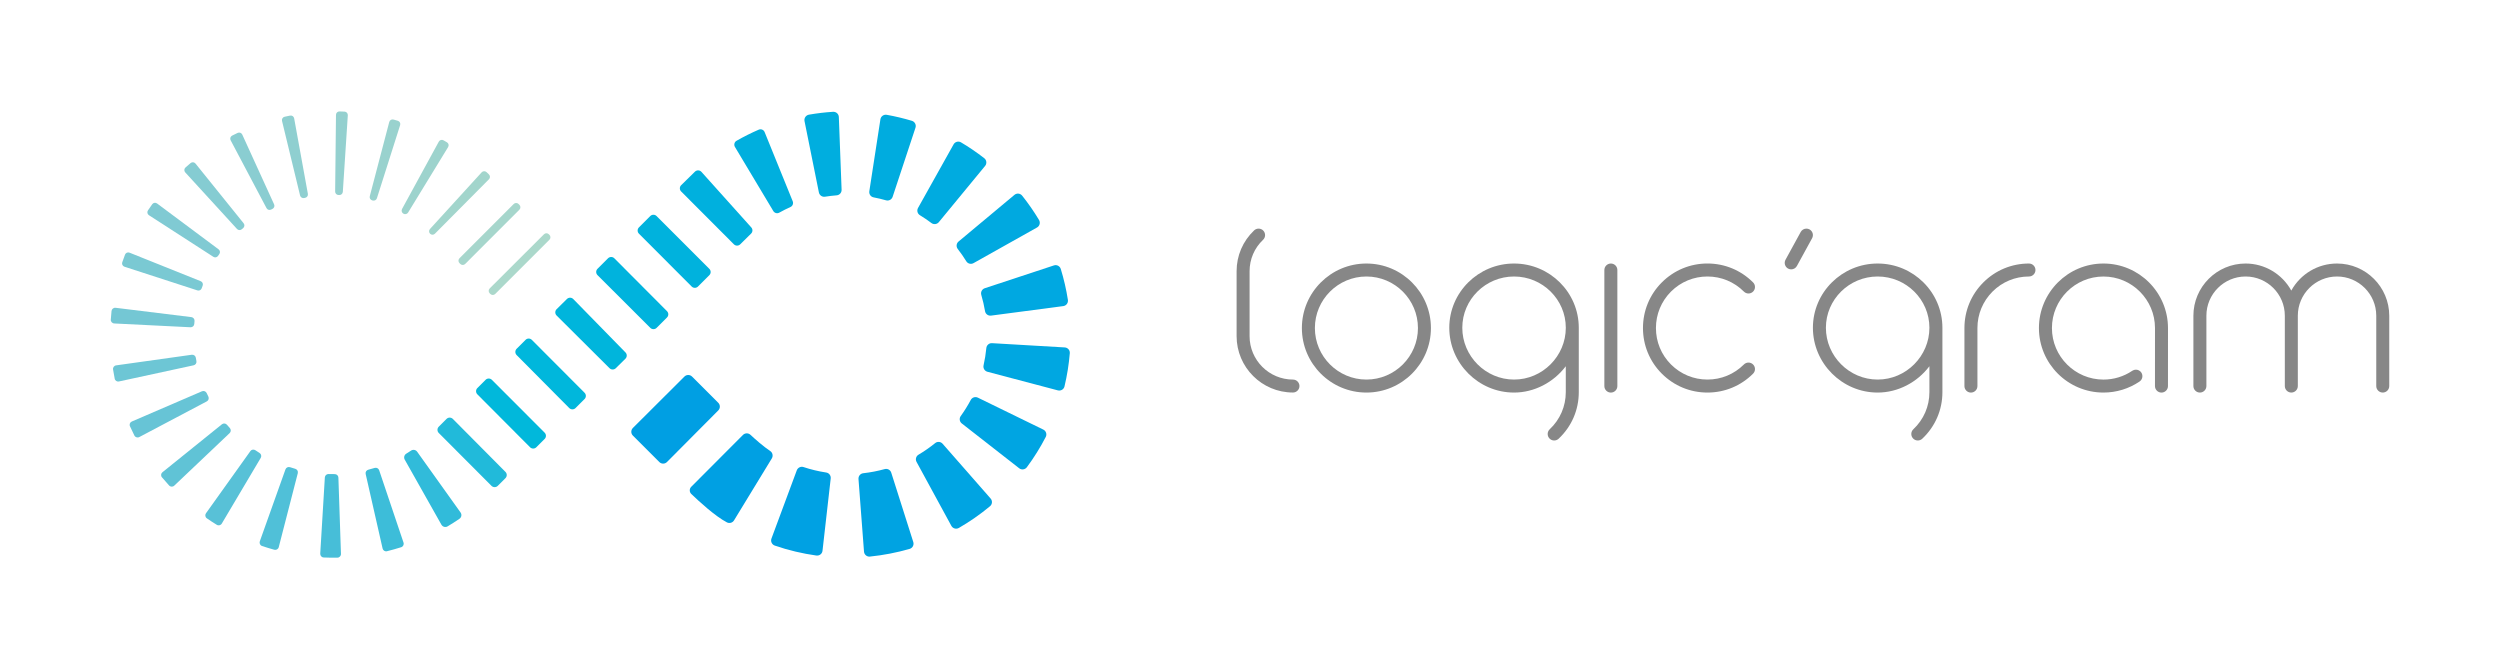 <?xml version="1.0" encoding="utf-8"?>
<!-- Generator: Adobe Illustrator 23.0.1, SVG Export Plug-In . SVG Version: 6.00 Build 0)  -->
<svg version="1.1" id="Calque_1" xmlns="http://www.w3.org/2000/svg" xmlns:xlink="http://www.w3.org/1999/xlink" x="0px" y="0px"
	 viewBox="0 0 1138.6 304.74" style="enable-background:new 0 0 1138.6 304.74;" xml:space="preserve">
<style type="text/css">
	.st0{fill:#00B3DD;}
	.st1{fill:#00B2DD;}
	.st2{fill:#00B0DE;}
	.st3{fill:#00AFDE;}
	.st4{fill:#00AEDF;}
	.st5{fill:#00ACDF;}
	.st6{fill:#00ABE0;}
	.st7{fill:#00A9E0;}
	.st8{fill:#00A8E1;}
	.st9{fill:#00A7E1;}
	.st10{fill:#00A5E2;}
	.st11{fill:#00A4E2;}
	.st12{fill:#00A3E2;}
	.st13{fill:#00A1E3;}
	.st14{fill:#00A0E3;}
	.st15{fill:#009FE3;}
	.st16{fill:#00B7DC;}
	.st17{fill:#01B8DB;}
	.st18{fill:#21BADA;}
	.st19{fill:#31BBDA;}
	.st20{fill:#3DBDD9;}
	.st21{fill:#47BED8;}
	.st22{fill:#50C0D8;}
	.st23{fill:#58C1D7;}
	.st24{fill:#60C3D6;}
	.st25{fill:#67C4D6;}
	.st26{fill:#6DC6D5;}
	.st27{fill:#74C7D4;}
	.st28{fill:#7AC9D3;}
	.st29{fill:#80CAD3;}
	.st30{fill:#85CCD2;}
	.st31{fill:#8ACDD1;}
	.st32{fill:#8FCFD0;}
	.st33{fill:#94D0CF;}
	.st34{fill:#99D2CE;}
	.st35{fill:#9DD3CD;}
	.st36{fill:#A2D5CC;}
	.st37{fill:#A6D6CC;}
	.st38{fill:#ABD8CB;}
	.st39{fill:#00B5DC;}
	.st40{fill:#878787;}
</style>
<g>
	<g>
		<path class="st0" d="M276.91,117.64l-4.79,4.79c-0.79,0.79-0.79,2.08,0,2.87l24.06,24.02c0.79,0.79,2.08,0.79,2.87,0l4.73-4.73
			c0.79-0.79,0.79-2.08,0-2.87l-24-24.09C279,116.85,277.71,116.85,276.91,117.64z"/>
		<path class="st1" d="M290.99,103.57l5.17-5.17c0.79-0.79,2.08-0.79,2.87,0l24.04,24.05c0.79,0.79,0.79,2.08,0,2.87l-5.18,5.18
			c-0.79,0.79-2.08,0.79-2.87,0l-24.02-24.07C290.2,105.65,290.2,104.36,290.99,103.57z"/>
		<path class="st2" d="M316.52,78.17c-1.8,1.74-4.6,4.5-6.29,6.17c-0.8,0.79-0.8,2.08,0,2.87l24.02,24.06
			c0.79,0.79,2.07,0.8,2.87,0.01c1.4-1.39,3.53-3.5,4.96-4.89c0.78-0.76,0.82-2,0.09-2.81l-22.72-25.32
			C318.67,77.42,317.35,77.37,316.52,78.17z"/>
		<path class="st3" d="M345.57,59.05c-3.45,1.49-6.83,3.18-10.13,5.07c-0.98,0.56-1.3,1.83-0.72,2.8l17.47,29.19
			c0.56,0.93,1.76,1.28,2.71,0.74c1.67-0.94,3.38-1.79,5.11-2.57c0.99-0.44,1.43-1.6,1.03-2.61l-12.8-31.52
			C347.82,59.11,346.61,58.6,345.57,59.05z"/>
		<path class="st4" d="M368.43,52.22c3.64-0.63,7.3-1.07,10.97-1.3c1.39-0.09,2.59,0.97,2.64,2.36l1.26,33.14
			c0.05,1.31-0.94,2.44-2.25,2.54c-1.78,0.14-3.55,0.35-5.31,0.63c-1.3,0.21-2.52-0.66-2.78-1.94l-6.55-32.51
			C366.14,53.78,367.06,52.46,368.43,52.22z"/>
		<path class="st5" d="M415.3,55.02c-3.77-1.13-7.59-2.04-11.44-2.73c-1.37-0.24-2.68,0.67-2.89,2.05l-5.05,32.77
			c-0.2,1.3,0.65,2.54,1.94,2.78c1.91,0.36,3.81,0.81,5.69,1.35c1.26,0.36,2.57-0.36,2.99-1.6l10.41-31.49
			C417.39,56.83,416.63,55.42,415.3,55.02z"/>
		<path class="st6" d="M437.67,64.83c3.66,2.16,7.21,4.58,10.62,7.24c1.08,0.84,1.24,2.43,0.37,3.49l-21.08,25.61
			c-0.83,1.01-2.32,1.2-3.37,0.41c-1.7-1.29-3.45-2.47-5.25-3.57c-1.13-0.69-1.5-2.14-0.86-3.29l16.19-28.95
			C434.96,64.56,436.49,64.13,437.67,64.83z"/>
		<path class="st7" d="M473.21,100.18c-2.28-3.81-4.84-7.51-7.67-11.06c-0.87-1.09-2.45-1.27-3.52-0.37L436.56,110
			c-1.01,0.84-1.18,2.34-0.37,3.38c1.41,1.82,2.72,3.7,3.9,5.62c0.69,1.12,2.14,1.48,3.29,0.84l28.93-16.23
			C473.52,102.93,473.92,101.38,473.21,100.18z"/>
		<path class="st8" d="M483.13,122.52c1.41,4.61,2.49,9.31,3.23,14.04c0.22,1.38-0.73,2.67-2.11,2.85l-32.88,4.33
			c-1.3,0.17-2.52-0.71-2.74-2c-0.42-2.51-1-5-1.72-7.46c-0.37-1.26,0.34-2.59,1.59-3.01L480,120.88
			C481.32,120.44,482.73,121.19,483.13,122.52z"/>
		<path class="st9" d="M484.81,176c1.19-4.99,2-10.06,2.42-15.14c0.11-1.37-0.94-2.55-2.31-2.63l-33.11-1.94
			c-1.32-0.08-2.46,0.9-2.59,2.21c-0.26,2.66-0.68,5.3-1.27,7.91c-0.29,1.29,0.5,2.57,1.77,2.91l32.07,8.47
			C483.12,178.14,484.5,177.34,484.81,176z"/>
		<path class="st10" d="M476.27,199.02c-2.46,4.76-5.32,9.36-8.58,13.76c-0.83,1.12-2.41,1.35-3.51,0.49l-26.14-20.41
			c-1.04-0.81-1.26-2.3-0.49-3.36c1.71-2.37,3.23-4.83,4.58-7.35c0.62-1.17,2.05-1.62,3.24-1.04l29.81,14.55
			C476.42,196.27,476.91,197.79,476.27,199.02z"/>
		<path class="st11" d="M436.71,240.44c4.94-2.85,9.69-6.15,14.2-9.9c1.05-0.88,1.16-2.46,0.25-3.5L429.3,202.1
			c-0.87-0.99-2.36-1.13-3.38-0.3c-2.43,1.97-4.97,3.73-7.6,5.29c-1.13,0.67-1.52,2.12-0.89,3.28l15.86,29.13
			C433.96,240.72,435.5,241.14,436.71,240.44z"/>
		<path class="st12" d="M414.31,249.98c-5.95,1.72-12.02,2.89-18.14,3.51c-1.37,0.14-2.57-0.9-2.67-2.27l-2.51-33.06
			c-0.1-1.31,0.84-2.48,2.15-2.63c3.3-0.37,6.58-1,9.8-1.89c1.26-0.35,2.57,0.38,2.97,1.63l10.04,31.61
			C416.36,248.18,415.63,249.59,414.31,249.98z"/>
		<path class="st13" d="M352.89,248.49c6.17,2.12,12.5,3.62,18.9,4.52c1.38,0.19,2.66-0.77,2.81-2.16l3.74-32.95
			c0.15-1.31-0.76-2.5-2.06-2.7c-3.49-0.53-6.95-1.36-10.33-2.48c-1.25-0.41-2.6,0.25-3.06,1.48l-11.54,31.09
			C350.87,246.61,351.57,248.04,352.89,248.49z"/>
		<path class="st14" d="M334.3,237.01c-0.67,1.1-2.08,1.49-3.23,0.9c-5.43-2.83-12.92-9.76-16.22-12.93
			c-0.93-0.89-0.94-2.37-0.03-3.28l23.55-23.61c0.94-0.94,2.45-0.97,3.42-0.06c2.12,1.97,5.83,5.28,9.03,7.41
			c1.07,0.71,1.38,2.22,0.71,3.32L334.3,237.01z"/>
		<path class="st15" d="M300.28,210.43l-12.04-12.04c-0.96-0.96-0.96-2.52,0-3.48l23.47-23.4c0.96-0.96,2.52-0.96,3.48,0
			l11.94,11.94c0.96,0.96,0.96,2.51,0,3.48l-23.37,23.5C302.81,211.39,301.24,211.39,300.28,210.43z"/>
		<path class="st16" d="M262.13,185.84l4.1-4.1c0.79-0.79,0.79-2.08,0-2.87l-24.01-24.08c-0.79-0.8-2.08-0.8-2.87,0l-4.05,4.05
			c-0.79,0.79-0.79,2.07-0.01,2.87l23.96,24.13C260.05,186.63,261.34,186.64,262.13,185.84z"/>
		<path class="st17" d="M244.28,203.69l3.77-3.77c0.79-0.79,0.79-2.08,0-2.87l-24.03-24.06c-0.79-0.79-2.08-0.79-2.87,0l-3.74,3.74
			c-0.79,0.79-0.79,2.08,0,2.87l23.99,24.09C242.2,204.49,243.48,204.49,244.28,203.69z"/>
		<path class="st18" d="M230.2,217.78l-3.49,3.49c-0.79,0.79-2.08,0.79-2.87,0l-24.01-24.07c-0.79-0.79-0.79-2.08,0-2.87l3.54-3.54
			c0.8-0.8,2.09-0.79,2.88,0.01l23.96,24.13C230.99,215.7,230.99,216.99,230.2,217.78z"/>
		<path class="st19" d="M203.85,239.73c1.84-1.09,3.65-2.25,5.42-3.47c0.93-0.64,1.15-1.93,0.49-2.85l-19.77-27.68
			c-0.63-0.89-1.86-1.12-2.77-0.51c-0.72,0.48-1.45,0.95-2.19,1.4c-0.93,0.57-1.23,1.77-0.7,2.72l16.71,29.63
			C201.61,239.96,202.87,240.31,203.85,239.73z"/>
		<path class="st20" d="M182.73,249.22c-2.15,0.68-4.32,1.29-6.5,1.83c-0.89,0.22-1.78-0.35-1.98-1.24l-7.71-33.94
			c-0.2-0.87,0.34-1.73,1.21-1.95c0.97-0.25,1.93-0.52,2.88-0.81c0.85-0.26,1.76,0.19,2.05,1.03l11.1,32.98
			C184.07,248,183.6,248.95,182.73,249.22z"/>
		<path class="st21" d="M147.41,253.9c2.09,0.09,4.18,0.12,6.28,0.08c0.91-0.02,1.63-0.79,1.6-1.7l-1.17-34.77
			c-0.03-0.89-0.77-1.59-1.67-1.58c-0.93,0.01-1.86,0-2.79-0.04c-0.89-0.03-1.65,0.64-1.71,1.53l-2.1,34.73
			C145.8,253.07,146.49,253.86,147.41,253.9z"/>
		<path class="st22" d="M119.34,248.67c1.85,0.62,3.72,1.19,5.6,1.71c0.88,0.24,1.79-0.3,2.01-1.18l8.68-33.7
			c0.22-0.87-0.29-1.74-1.16-1.99c-0.8-0.23-1.59-0.47-2.39-0.73c-0.85-0.28-1.77,0.16-2.07,1l-11.69,32.78
			C118.03,247.43,118.48,248.38,119.34,248.67z"/>
		<path class="st23" d="M98.75,239.03c-1.54-0.94-3.06-1.93-4.55-2.97c-0.75-0.52-0.92-1.56-0.39-2.3l20.23-28.32
			c0.52-0.73,1.52-0.89,2.26-0.39c0.63,0.43,1.26,0.84,1.9,1.24c0.76,0.48,1.01,1.46,0.56,2.23l-17.75,29.94
			C100.54,239.25,99.52,239.51,98.75,239.03z"/>
		<path class="st24" d="M73.75,217.38c1.06,1.27,2.15,2.51,3.28,3.74c0.62,0.67,1.67,0.7,2.33,0.07l25.24-23.95
			c0.65-0.62,0.67-1.63,0.07-2.3c-0.44-0.49-0.88-0.98-1.3-1.48c-0.58-0.68-1.59-0.79-2.29-0.23l-27.09,21.84
			C73.28,215.63,73.16,216.68,73.75,217.38z"/>
		<path class="st25" d="M59.19,194.13c0.64,1.42,1.31,2.83,2.02,4.23c0.41,0.81,1.42,1.12,2.22,0.7l30.77-16.26
			c0.79-0.42,1.09-1.39,0.69-2.19c-0.26-0.52-0.51-1.04-0.75-1.57c-0.38-0.81-1.32-1.19-2.14-0.84l-31.96,13.77
			C59.2,192.32,58.81,193.3,59.19,194.13z"/>
		<path class="st26" d="M52.24,172.47c-0.28-1.39-0.53-2.79-0.75-4.2c-0.14-0.9,0.49-1.75,1.4-1.87l34.44-4.83
			c0.88-0.12,1.71,0.47,1.85,1.34c0.09,0.52,0.18,1.04,0.28,1.56c0.17,0.87-0.4,1.71-1.27,1.9l-34,7.36
			C53.3,173.94,52.41,173.37,52.24,172.47z"/>
		<path class="st27" d="M50.8,141.63c-0.14,1.31-0.25,2.63-0.34,3.95c-0.06,0.91,0.65,1.69,1.56,1.74l34.75,1.73
			c0.88,0.04,1.65-0.62,1.71-1.5c0.03-0.45,0.07-0.9,0.12-1.35c0.08-0.88-0.56-1.66-1.43-1.77l-34.53-4.25
			C51.73,140.07,50.9,140.72,50.8,141.63z"/>
		<path class="st28" d="M56.95,115.95c-0.45,1.17-0.87,2.34-1.28,3.53c-0.28,0.82,0.18,1.72,1,1.99l33.24,10.79
			c0.8,0.26,1.67-0.16,1.95-0.96c0.15-0.41,0.29-0.83,0.45-1.24c0.29-0.79-0.11-1.67-0.89-1.98l-32.44-13.01
			C58.19,114.75,57.26,115.14,56.95,115.95z"/>
		<path class="st29" d="M67.37,95.84c0.64-0.95,1.3-1.9,1.97-2.84c0.51-0.71,1.5-0.85,2.2-0.33l28.02,20.89
			c0.68,0.51,0.82,1.47,0.33,2.16c-0.19,0.27-0.38,0.54-0.57,0.81c-0.48,0.7-1.42,0.91-2.14,0.44L67.83,98.02
			C67.1,97.55,66.89,96.56,67.37,95.84z"/>
		<path class="st30" d="M86.82,74.26c-0.79,0.66-1.58,1.34-2.35,2.03c-0.65,0.58-0.69,1.58-0.11,2.22l23.59,25.78
			c0.58,0.63,1.54,0.67,2.19,0.11c0.2-0.18,0.4-0.35,0.61-0.52c0.65-0.55,0.75-1.51,0.22-2.18L89.03,74.48
			C88.48,73.81,87.48,73.7,86.82,74.26z"/>
		<path class="st31" d="M108.25,60.52c-0.85,0.41-1.7,0.82-2.55,1.25c-0.77,0.39-1.07,1.35-0.66,2.12l16.34,30.9
			c0.4,0.76,1.33,1.04,2.09,0.66c0.21-0.1,0.41-0.21,0.62-0.31c0.77-0.37,1.11-1.28,0.75-2.06l-14.51-31.8
			C109.98,60.5,109.04,60.15,108.25,60.52z"/>
		<path class="st32" d="M129.61,53.17c0.84-0.19,1.68-0.36,2.53-0.53c0.85-0.17,1.68,0.4,1.83,1.26l6.25,34.39
			c0.15,0.84-0.4,1.64-1.24,1.81c-0.15,0.03-0.3,0.06-0.45,0.09c-0.83,0.18-1.66-0.33-1.86-1.15l-8.23-33.97
			C128.24,54.22,128.76,53.36,129.61,53.17z"/>
		<path class="st33" d="M156.94,50.84c-0.78-0.04-1.56-0.07-2.33-0.09c-0.87-0.02-1.58,0.68-1.59,1.55l-0.38,34.94
			c-0.01,0.85,0.67,1.55,1.52,1.58c0.11,0,0.23,0.01,0.34,0.01c0.85,0.04,1.58-0.6,1.64-1.46l2.27-34.87
			C158.47,51.64,157.81,50.88,156.94,50.84z"/>
		<path class="st34" d="M181.21,55.02c-0.66-0.2-1.33-0.39-2-0.58c-0.84-0.23-1.71,0.28-1.93,1.12l-8.87,33.8
			c-0.22,0.83,0.27,1.67,1.1,1.9c0.07,0.02,0.14,0.04,0.21,0.06c0.82,0.24,1.68-0.21,1.94-1.02l10.58-33.31
			C182.51,56.16,182.05,55.27,181.21,55.02z"/>
		<path class="st35" d="M201.99,63.9c0.53,0.3,1.05,0.6,1.58,0.91c0.75,0.44,0.98,1.42,0.53,2.16l-18.23,29.82
			c-0.45,0.73-1.39,0.96-2.13,0.53c-0.01-0.01-0.02-0.01-0.03-0.02c-0.74-0.43-1.01-1.36-0.61-2.11l16.75-30.68
			C200.27,63.75,201.23,63.47,201.99,63.9z"/>
		<path class="st36" d="M221.61,78.41c0.36,0.35,0.73,0.7,1.06,1.02c0.63,0.61,0.64,1.61,0.02,2.22l-24.62,24.8
			c-0.6,0.6-1.56,0.61-2.17,0.02c0,0-0.01-0.01-0.01-0.01c-0.61-0.58-0.63-1.55-0.06-2.17l23.55-25.81
			C219.96,77.84,220.97,77.81,221.61,78.41z"/>
		<path class="st37" d="M236.17,92.9l0.39,0.39c0.61,0.61,0.61,1.6,0,2.21l-24.7,24.72c-0.61,0.61-1.6,0.61-2.21,0l-0.39-0.39
			c-0.61-0.61-0.61-1.6,0-2.21l24.7-24.71C234.57,92.29,235.56,92.29,236.17,92.9z"/>
		<path class="st38" d="M249.96,106.69l0.28,0.28c0.61,0.61,0.61,1.6,0,2.21l-24.7,24.71c-0.61,0.61-1.6,0.61-2.21,0l-0.31-0.31
			c-0.61-0.61-0.61-1.6,0-2.21l24.73-24.68C248.36,106.08,249.35,106.08,249.96,106.69z"/>
		<path class="st39" d="M253.5,140.82l4.71-4.65c0.8-0.79,2.09-0.78,2.88,0.03l23.78,24.31c0.78,0.8,0.77,2.08-0.03,2.87l-4.38,4.32
			c-0.79,0.78-2.07,0.78-2.86-0.01L253.5,143.7C252.7,142.91,252.7,141.61,253.5,140.82z"/>
	</g>
	<g>
		<path class="st40" d="M588.87,172.87c-10.89,0-19.76-8.86-19.76-19.76v-29.57c0-5.47,2.18-10.55,6.14-14.32
			c0.57-0.54,0.9-1.28,0.92-2.07c0.02-0.79-0.27-1.54-0.81-2.11c-0.56-0.59-1.32-0.92-2.14-0.92c-0.76,0-1.49,0.29-2.04,0.81
			c-5.15,4.9-7.98,11.5-7.98,18.6v29.57c0,14.16,11.52,25.67,25.67,25.67c1.63,0,2.96-1.33,2.96-2.96
			C591.82,174.2,590.5,172.87,588.87,172.87z"/>
		<path class="st40" d="M689.55,120.02c-16.26,0-29.49,13.13-29.49,29.26s13.23,29.51,29.49,29.51c9.23,0,18-4.62,23.57-11.99v11.8
			c0,6.45-2.6,12.46-7.32,16.91c-1.19,1.12-1.24,2.99-0.12,4.18c0.56,0.6,1.33,0.93,2.15,0.93c0.76,0,1.48-0.29,2.03-0.8
			c5.92-5.58,9.18-13.11,9.18-21.22v-29.32C719.04,133.15,705.81,120.02,689.55,120.02z M713.13,149.28
			c0,12.87-10.57,23.59-23.57,23.59c-13,0-23.57-10.72-23.57-23.59c0-12.87,10.58-23.35,23.57-23.35
			C702.55,125.93,713.13,136.41,713.13,149.28z"/>
		<path class="st40" d="M855.16,120.02c-16.26,0-29.49,13.13-29.49,29.26s13.23,29.51,29.49,29.51c9.23,0,18-4.62,23.57-11.99v11.8
			c0,6.45-2.6,12.46-7.32,16.91c-1.19,1.12-1.24,2.99-0.12,4.18c0.55,0.59,1.34,0.93,2.15,0.93c0.76,0,1.48-0.29,2.03-0.8
			c5.92-5.58,9.18-13.12,9.18-21.22v-29.32C884.64,133.15,871.42,120.02,855.16,120.02z M878.73,149.28
			c0,12.87-10.58,23.59-23.57,23.59c-13,0-23.57-10.72-23.57-23.59c0-12.87,10.58-23.35,23.57-23.35
			C868.15,125.93,878.73,136.41,878.73,149.28z"/>
		<path class="st40" d="M622.32,120.02c-16.2,0-29.39,13.18-29.39,29.39s13.18,29.38,29.39,29.38c16.2,0,29.38-13.18,29.38-29.38
			S638.53,120.02,622.32,120.02z M645.79,149.4c0,12.94-10.53,23.47-23.47,23.47c-12.94,0-23.47-10.53-23.47-23.47
			s10.53-23.47,23.47-23.47C635.27,125.93,645.79,136.46,645.79,149.4z"/>
		<path class="st40" d="M1064.37,120.02c-8.67,0-16.62,4.71-20.82,12.32c-4.2-7.6-12.15-12.32-20.82-12.32
			c-13.11,0-23.77,10.67-23.77,23.77v32.04c0,1.63,1.33,2.96,2.96,2.96c1.63,0,2.96-1.33,2.96-2.96v-32.04
			c0-9.85,8.01-17.86,17.86-17.86c9.85,0,17.86,8.01,17.86,17.86v32.04c0,1.63,1.33,2.96,2.96,2.96c1.63,0,2.96-1.33,2.96-2.96
			v-32.04c0-9.85,8.01-17.86,17.86-17.86c9.85,0,17.86,8.01,17.86,17.86v32.04c0,1.63,1.33,2.96,2.96,2.96s2.96-1.33,2.96-2.96
			v-32.04C1088.15,130.68,1077.48,120.02,1064.37,120.02z"/>
		<path class="st40" d="M958,120.02c-16.2,0-29.39,13.18-29.39,29.39s13.18,29.38,29.39,29.38c5.89,0,11.57-1.74,16.43-5.02
			c0.65-0.44,1.1-1.11,1.25-1.89c0.15-0.78-0.01-1.56-0.45-2.22c-0.55-0.82-1.47-1.3-2.46-1.3c-0.59,0-1.16,0.18-1.65,0.51
			c-3.88,2.62-8.42,4.01-13.12,4.01c-12.94,0-23.47-10.53-23.47-23.47s10.53-23.47,23.47-23.47c12.94,0,23.47,10.53,23.47,23.47
			l-0.01,26.43c0,1.63,1.33,2.96,2.96,2.96c1.63,0,2.96-1.33,2.96-2.96l0.01-26.43C987.38,133.2,974.2,120.02,958,120.02z"/>
		<path class="st40" d="M777.64,125.93c6.27,0,12.16,2.44,16.6,6.87c0.56,0.56,1.3,0.87,2.09,0.87c0.79,0,1.53-0.31,2.09-0.87
			c0.56-0.56,0.87-1.3,0.87-2.09c0-0.79-0.31-1.53-0.87-2.09c-5.55-5.55-12.93-8.61-20.78-8.61c-7.85,0-15.23,3.06-20.78,8.61
			c-5.54,5.54-8.59,12.92-8.59,20.78c0,7.86,3.05,15.24,8.59,20.78c5.55,5.55,12.93,8.61,20.78,8.61c7.85,0,15.23-3.06,20.78-8.61
			c0.56-0.56,0.87-1.3,0.87-2.09c0-0.79-0.31-1.53-0.87-2.09c-0.56-0.56-1.3-0.87-2.09-0.87c-0.79,0-1.53,0.31-2.09,0.87
			c-4.44,4.43-10.33,6.87-16.6,6.87c-6.27,0-12.16-2.44-16.6-6.87c-4.43-4.43-6.86-10.32-6.86-16.6c0-6.28,2.44-12.17,6.86-16.6
			C765.48,128.37,771.37,125.93,777.64,125.93z"/>
		<path class="st40" d="M924.07,120.02c-7.85,0-15.23,3.06-20.78,8.61c-5.55,5.55-8.61,12.93-8.61,20.78v26.43
			c0,1.63,1.33,2.96,2.96,2.96c1.63,0,2.96-1.33,2.96-2.96V149.4c0-6.27,2.44-12.16,6.87-16.6c4.43-4.43,10.33-6.87,16.6-6.87
			c1.63,0,2.96-1.33,2.96-2.96C927.03,121.34,925.7,120.02,924.07,120.02z"/>
		<path class="st40" d="M733.65,120.02c-1.63,0-2.96,1.33-2.96,2.96v52.86c0,1.63,1.33,2.96,2.96,2.96c1.63,0,2.96-1.33,2.96-2.96
			v-52.86C736.61,121.34,735.29,120.02,733.65,120.02z"/>
		<path class="st40" d="M825.55,106.25c-0.22-0.76-0.73-1.38-1.42-1.77c-0.43-0.24-0.92-0.36-1.42-0.36c-1.08,0-2.08,0.59-2.6,1.54
			l-6.92,12.64c-0.78,1.43-0.25,3.23,1.17,4.02c0.44,0.24,0.92,0.36,1.42,0.36c1.08,0,2.08-0.59,2.6-1.54l6.92-12.64
			C825.68,107.81,825.77,107.01,825.55,106.25z"/>
	</g>
</g>
</svg>
